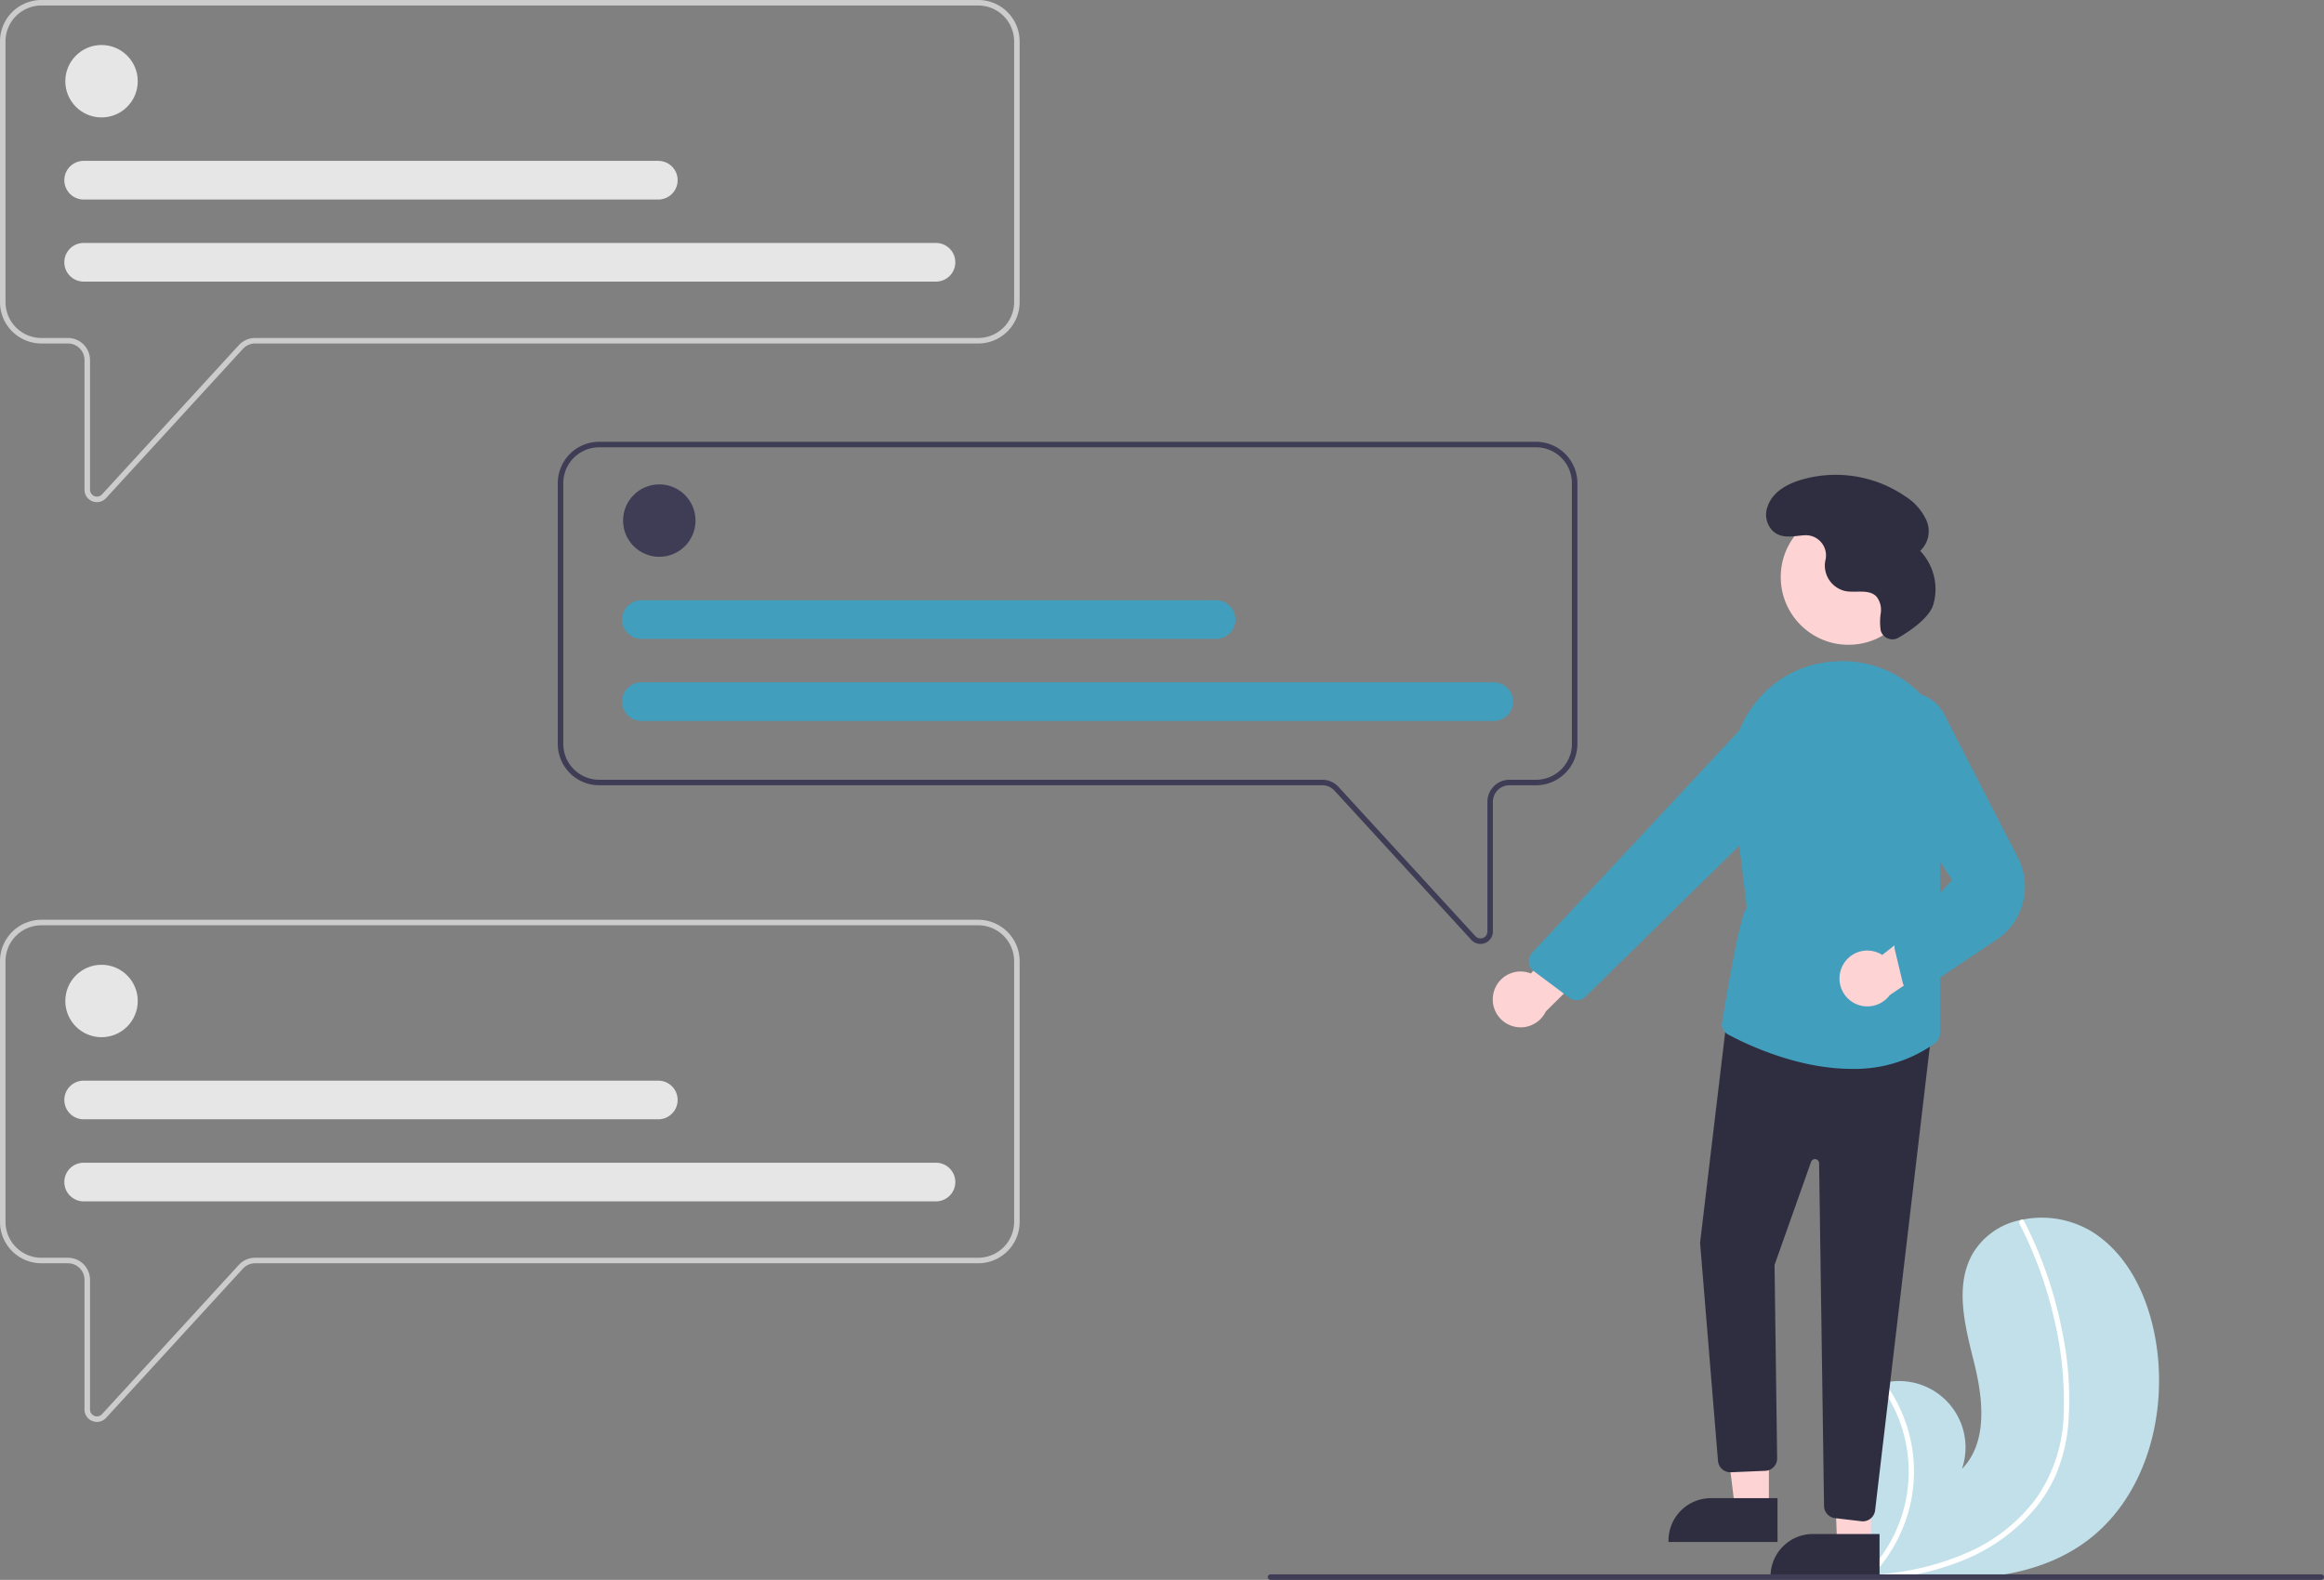 <svg xmlns="http://www.w3.org/2000/svg" width="445.73" height="303.067" viewBox="0 0 445.73 303.067">
  <rect x="0" y="0" width="445.73" height="303.067" fill="#808080" stroke="none"/>
  <g id="undraw_personal_text_re_vqj3" transform="translate(0)">
    <path id="Path_1641" data-name="Path 1641" d="M890.573,667.426c-10,7.2-22.952,7.563-35.474,6.679-1.749-.123-3.485-.268-5.2-.424-.01,0-.024,0-.035,0-.083-.008-.166-.016-.245-.02l-1.062-.1.083.159.261.492c-.094-.165-.187-.326-.281-.49-.028-.049-.058-.1-.086-.148-3.244-5.645-6.461-11.5-7.282-17.944-.848-6.691,1.536-14.267,7.425-17.556a11.883,11.883,0,0,1,2.438-1.021c.352-.107.709-.194,1.07-.271a12.737,12.737,0,0,1,14.812,16.557c4.992-5.119,4.061-13.424,2.339-20.365s-3.814-14.664-.3-20.9a13.781,13.781,0,0,1,9.232-6.49c.118-.025.236-.051.354-.073a18.588,18.588,0,0,1,13.354,2.34c7.362,4.639,11.143,13.435,12.37,22.051C906.314,643.763,901.938,659.237,890.573,667.426Z" transform="translate(-490.705 -371.549)" fill="#c1e0ea"/>
    <path id="Path_1642" data-name="Path 1642" d="M893.979,645.521a31.6,31.6,0,0,1-2.181,8.9,27.438,27.438,0,0,1-4.26,6.958,35.155,35.155,0,0,1-13.5,9.737,50.594,50.594,0,0,1-12.3,3.306c-1.749-.123-3.485-.268-5.205-.424-.01,0-.024,0-.035,0-.083-.008-.166-.016-.245-.02l-1.062-.1.083.159.261.492c-.094-.165-.187-.326-.281-.49-.028-.049-.058-.1-.086-.148a27.721,27.721,0,0,0,2.581-36.521c.352-.107.709-.194,1.07-.271a29.238,29.238,0,0,1,2.668,4.419,28.657,28.657,0,0,1,2.472,17.827,29.3,29.3,0,0,1-7.423,14.613c.334-.023.671-.051,1-.081a51.371,51.371,0,0,0,18.159-4.626A32.7,32.7,0,0,0,887.943,659.2a29.558,29.558,0,0,0,5.207-16.221,68.457,68.457,0,0,0-1.943-18.533,77.786,77.786,0,0,0-6.536-17.8.559.559,0,0,1,.222-.738.476.476,0,0,1,.354-.073.414.414,0,0,1,.273.234c.357.7.708,1.4,1.045,2.1a78.667,78.667,0,0,1,6.158,18.472A63.334,63.334,0,0,1,893.979,645.521Z" transform="translate(-497.339 -371.872)" fill="#fff"/>
    <path id="Path_1643" data-name="Path 1643" d="M197.231,259.829a2.4,2.4,0,0,1-.87-.164,2.367,2.367,0,0,1-1.518-2.219V232.568a3.18,3.18,0,0,0-3.176-3.176h-5.094a7.948,7.948,0,0,1-7.939-7.939V171.439a7.947,7.947,0,0,1,7.939-7.939H366.258a7.948,7.948,0,0,1,7.939,7.939v50.015a7.948,7.948,0,0,1-7.939,7.939H227.567a3.184,3.184,0,0,0-2.341,1.03L198.98,259.054a2.367,2.367,0,0,1-1.749.775Zm-10.658-95.271a6.889,6.889,0,0,0-6.881,6.881v50.015a6.889,6.889,0,0,0,6.881,6.881h5.094a4.239,4.239,0,0,1,4.234,4.234v24.876a1.324,1.324,0,0,0,2.3.894l26.246-28.632a4.245,4.245,0,0,1,3.121-1.373H366.258a6.889,6.889,0,0,0,6.881-6.881V171.439a6.889,6.889,0,0,0-6.881-6.881Z" transform="translate(-178.635 -163.5)" fill="#ccc"/>
    <circle id="Ellipse_68" data-name="Ellipse 68" cx="6.947" cy="6.947" r="6.947" transform="translate(12.526 8.633)" fill="#e6e6e6"/>
    <path id="Path_1644" data-name="Path 1644" d="M369.143,259.03H205.667a3.7,3.7,0,0,1,0-7.41H369.143a3.7,3.7,0,0,1,0,7.41Z" transform="translate(-189.624 -205.012)" fill="#e6e6e6"/>
    <path id="Path_1645" data-name="Path 1645" d="M315.886,229.26H205.667a3.7,3.7,0,0,1,0-7.41H315.886a3.7,3.7,0,0,1,0,7.41Z" transform="translate(-189.624 -190.988)" fill="#e6e6e6"/>
    <path id="Path_1646" data-name="Path 1646" d="M197.231,593.425a2.4,2.4,0,0,1-.87-.164,2.367,2.367,0,0,1-1.518-2.219V566.165a3.18,3.18,0,0,0-3.176-3.176h-5.094a7.948,7.948,0,0,1-7.939-7.939V505.035a7.947,7.947,0,0,1,7.939-7.939H366.258a7.947,7.947,0,0,1,7.939,7.939V555.05a7.947,7.947,0,0,1-7.939,7.939H227.567a3.185,3.185,0,0,0-2.341,1.03L198.98,592.65A2.367,2.367,0,0,1,197.231,593.425Zm-10.658-95.271a6.889,6.889,0,0,0-6.881,6.881V555.05a6.889,6.889,0,0,0,6.881,6.881h5.094a4.239,4.239,0,0,1,4.234,4.234v24.876a1.324,1.324,0,0,0,2.3.894L224.446,563.3a4.245,4.245,0,0,1,3.121-1.373H366.258a6.889,6.889,0,0,0,6.881-6.881V505.035a6.889,6.889,0,0,0-6.881-6.881Z" transform="translate(-178.635 -320.653)" fill="#ccc"/>
    <path id="Path_1647" data-name="Path 1647" d="M557.86,420.06a2.367,2.367,0,0,1-1.749-.775l-26.246-28.632a3.184,3.184,0,0,0-2.341-1.03H388.833a7.947,7.947,0,0,1-7.939-7.939V331.67a7.948,7.948,0,0,1,7.939-7.939H568.517a7.947,7.947,0,0,1,7.939,7.939v50.015a7.947,7.947,0,0,1-7.939,7.939h-5.094a3.18,3.18,0,0,0-3.176,3.176v24.876a2.366,2.366,0,0,1-1.518,2.219A2.394,2.394,0,0,1,557.86,420.06ZM388.833,324.789a6.889,6.889,0,0,0-6.881,6.881v50.015a6.889,6.889,0,0,0,6.881,6.881H527.524a4.244,4.244,0,0,1,3.121,1.373l26.246,28.632a1.324,1.324,0,0,0,2.3-.894V392.8a4.239,4.239,0,0,1,4.234-4.234h5.094a6.889,6.889,0,0,0,6.881-6.881V331.67a6.889,6.889,0,0,0-6.881-6.881Z" transform="translate(-273.917 -238.983)" fill="#3f3d56"/>
    <circle id="Ellipse_69" data-name="Ellipse 69" cx="6.947" cy="6.947" r="6.947" transform="translate(12.526 185.076)" fill="#e6e6e6"/>
    <path id="Path_1648" data-name="Path 1648" d="M369.143,592.626H205.667a3.7,3.7,0,1,1,0-7.41H369.143a3.7,3.7,0,0,1,0,7.41Z" transform="translate(-189.624 -362.166)" fill="#e6e6e6"/>
    <path id="Path_1649" data-name="Path 1649" d="M315.886,562.856H205.667a3.7,3.7,0,1,1,0-7.41H315.886a3.7,3.7,0,0,1,0,7.41Z" transform="translate(-189.624 -348.141)" fill="#e6e6e6"/>
    <circle id="Ellipse_70" data-name="Ellipse 70" cx="6.947" cy="6.947" r="6.947" transform="translate(119.503 92.918)" fill="#3f3d56"/>
    <path id="Path_1650" data-name="Path 1650" d="M571.4,418.386H407.926a3.7,3.7,0,0,1,0-7.41H571.4a3.7,3.7,0,0,1,0,7.41Z" transform="translate(-284.906 -280.083)" fill="#429ebd"/>
    <path id="Path_1651" data-name="Path 1651" d="M518.145,388.616H407.926a3.7,3.7,0,0,1,0-7.41H518.145a3.7,3.7,0,0,1,0,7.41Z" transform="translate(-284.906 -266.059)" fill="#429ebd"/>
    <path id="Path_1652" data-name="Path 1652" d="M720.064,507.732a5.319,5.319,0,0,1,7.19-3.849l12.408-14.257,2.635,9.462-12.187,12.089a5.347,5.347,0,0,1-10.047-3.444Z" transform="translate(-433.639 -317.134)" fill="#fdd3d3"/>
    <circle id="Ellipse_71" data-name="Ellipse 71" cx="12.991" cy="12.991" r="12.991" transform="translate(341.534 97.711)" fill="#fdd3d3"/>
    <path id="Path_1653" data-name="Path 1653" d="M632.913,525.1h-6.484l-3.085-25.011h9.571Z" transform="translate(-293.65 -235.584)" fill="#fdd3d3"/>
    <path id="Path_1654" data-name="Path 1654" d="M804.576,715.273H783.667v-.264a8.138,8.138,0,0,1,8.138-8.138h12.77Z" transform="translate(-463.659 -419.475)" fill="#2f2e41"/>
    <path id="Path_1655" data-name="Path 1655" d="M671.861,538.1h-6.484l-.9-24.414,7.384-.6Z" transform="translate(-313.028 -241.708)" fill="#fdd3d3"/>
    <path id="Path_1656" data-name="Path 1656" d="M841.576,728.273H820.667v-.264a8.138,8.138,0,0,1,8.138-8.138h12.77Z" transform="translate(-481.089 -425.599)" fill="#2f2e41"/>
    <path id="Path_1657" data-name="Path 1657" d="M826.039,628.63l-5.049-.595a2.387,2.387,0,0,1-2.1-2.329l-.946-65.764a.793.793,0,0,0-1.541-.253l-7.006,19.781.5,37.078a2.379,2.379,0,0,1-2.237,2.408l-6.592.28a2.394,2.394,0,0,1-2.509-2.076l-3.443-41.943,0-.026,5.224-43.8,39.236,2.839-10.892,92.321a2.384,2.384,0,0,1-2.362,2.1,2.327,2.327,0,0,1-.28-.016Z" transform="translate(-469.05 -336.807)" fill="#2f2e41"/>
    <path id="Path_1658" data-name="Path 1658" d="M804.2,474.929a2.366,2.366,0,0,1-1.245-1.914s3.528-21.942,4.821-22.353L804.943,427.2a21.637,21.637,0,0,1,4.644-16.127,20.635,20.635,0,0,1,14.3-7.66q.593-.054,1.18-.082a20.823,20.823,0,0,1,17.525,7.977,21.22,21.22,0,0,1,3.818,19.256l-1.587,5.522v38.587a2.409,2.409,0,0,1-.985,1.932,26.384,26.384,0,0,1-15.95,4.908C817.62,481.512,807.917,476.921,804.2,474.929Z" transform="translate(-472.743 -276.467)" fill="#429ebd"/>
    <path id="Path_1659" data-name="Path 1659" d="M740.788,476.6l-6.824-5.1a2.38,2.38,0,0,1-.316-3.529L774.3,424.348a7.962,7.962,0,0,1,10.325-1.1h0a7.922,7.922,0,0,1,1.018,12.152L743.88,476.395a2.365,2.365,0,0,1-2.836.375A2.441,2.441,0,0,1,740.788,476.6Z" transform="translate(-439.794 -285.201)" fill="#429ebd"/>
    <path id="Path_1660" data-name="Path 1660" d="M846.088,501.879a5.319,5.319,0,0,1,7.783-2.437l14.855-11.686.82,9.787-14.232,9.6a5.347,5.347,0,0,1-9.225-5.262Z" transform="translate(-492.865 -316.253)" fill="#fdd3d3"/>
    <path id="Path_1661" data-name="Path 1661" d="M863.779,471.935a2.361,2.361,0,0,1-1.6-1.718l-1.5-6.3a2.347,2.347,0,0,1,.873-2.439l10.1-10.919-14.851-22.9a8.062,8.062,0,1,1,13.663-8.268l13.807,26.874a12.228,12.228,0,0,1-4.084,15.759l-14.11,9.425a2.36,2.36,0,0,1-1.571.6A2.408,2.408,0,0,1,863.779,471.935Z" transform="translate(-497.259 -281.748)" fill="#429ebd"/>
    <path id="Path_1662" data-name="Path 1662" d="M844.477,366.943a2.326,2.326,0,0,1-3.434-1.357l-.008-.032a11.118,11.118,0,0,1,.013-3.323,4.163,4.163,0,0,0-.807-3.142c-1.418-1.514-3.921-.694-5.962-1.068a5.03,5.03,0,0,1-3.942-5.351c.028-.231.072-.462.122-.693a3.874,3.874,0,0,0-4.047-4.67c-2.059.129-4.279.765-5.992-.752a4.417,4.417,0,0,1-1.086-4.756c.958-2.814,3.7-4.3,6.418-5.122a23.583,23.583,0,0,1,20.007,3.173,10.585,10.585,0,0,1,4.083,4.684A5.153,5.153,0,0,1,848.6,350.3a10.643,10.643,0,0,1,2.521,10.325C850.318,363.26,846.436,365.8,844.477,366.943Z" transform="translate(-480.327 -244.628)" fill="#2f2e41"/>
    <path id="Path_1663" data-name="Path 1663" d="M840.938,735.029a.53.53,0,0,1-.529.529H638.894a.529.529,0,0,1,0-1.058H840.409a.53.53,0,0,1,.529.529Z" transform="translate(-395.208 -432.491)" fill="#3f3d56"/>
  </g>
</svg>

